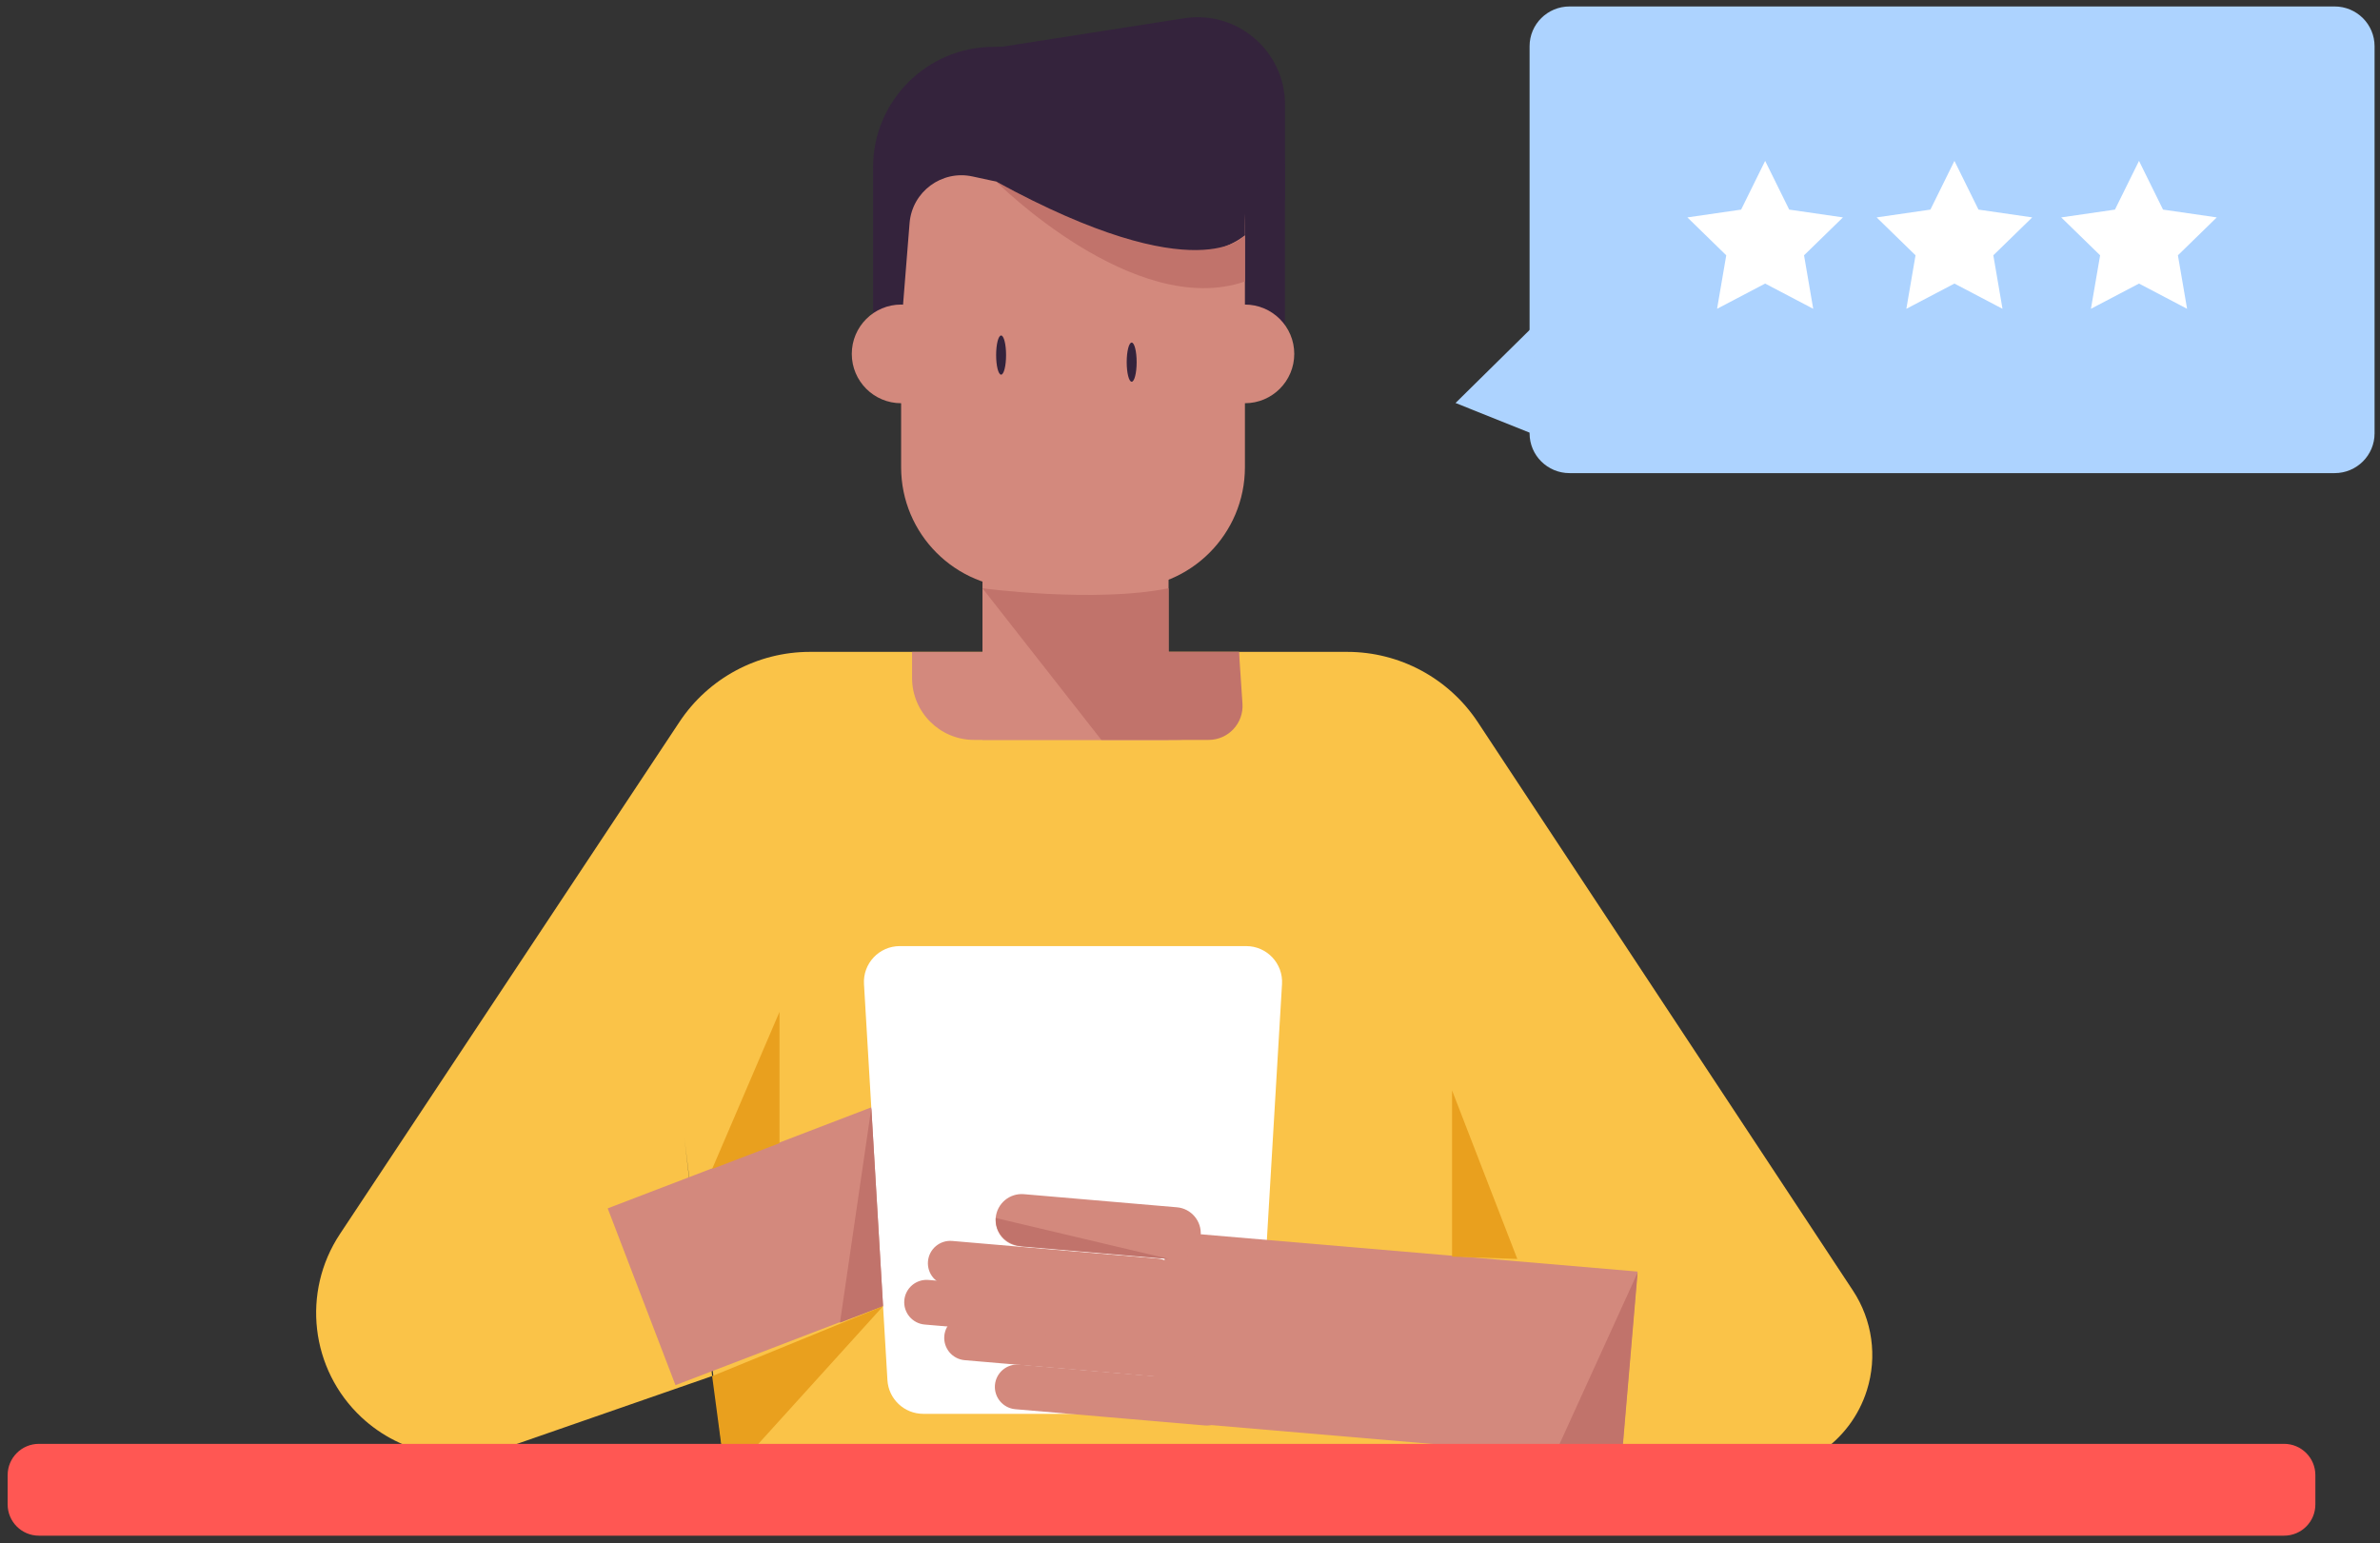 <svg enable-background="new 0 0 622.28 403.55" viewBox="0 0 622.28 403.55" xmlns="http://www.w3.org/2000/svg"><rect x="0" y="0" width="622.28" height="403.55" fill="#333333" stroke="none"/><path d="m211.77 170.46h140.46c13.75 0 26.58 6.91 34.16 18.38l98.08 148.63c5.08 7.7 6.42 17.27 3.66 26.06-4.29 13.67-17.49 22.55-31.77 21.37l-40.67-3.36-27.09-52.34-5.47 57.71h-193.32l-10.85-89.22 7.24 62.14-52.18 18.14c-13.5 5.45-28.93 2.56-39.55-7.39-13.3-12.47-15.66-32.71-5.58-47.91l88.78-133.92c7.58-11.41 20.38-18.29 34.1-18.29z" fill="#fac348"/><path d="m163.7 292.38h123.52v49.5h-123.52z" fill="#d3897d" transform="matrix(-.934 .358 -.358 -.934 549.548 532.473)"/><path d="m228.27 81.93v-38.14c0-17.42 14.12-31.54 31.54-31.54h44.61c17.42 0 31.54 14.12 31.54 31.54v48.76z" fill="#34233c"/><path d="m293.84 153.83h-26.57c-17.49 0-31.66-14.18-31.66-31.66v-62.96c0-17.49 14.18-31.66 31.66-31.66h26.57c17.49 0 31.66 14.18 31.66 31.66v62.96c0 17.48-14.18 31.66-31.66 31.66z" fill="#d3897d"/><path d="m235.61 85.97 2.21-27.62c.66-8.21 8.39-13.95 16.44-12.21l71.24 15.41v-41.24l-87.53.73-6.79 34.25z" fill="#34233c"/><path d="m248.51 14.33 87.47 38.06v-25.03c0-14.03-12.52-24.74-26.38-22.58z" fill="#34233c"/><circle cx="235.61" cy="92.54" fill="#d3897d" r="12.9"/><circle cx="325.5" cy="92.54" fill="#d3897d" r="12.9"/><path d="m260.45 47.47s44.61 29.98 65.05 14.07l-19.28-30.65z" fill="#34233c"/><path d="m307.74 193.48h-53.06c-8.95 0-16.21-7.26-16.21-16.21v-6.8h85.49v6.8c0 8.95-7.26 16.21-16.22 16.21z" fill="#d3897d"/><path d="m256.88 140.21h48.66v53.27h-48.66z" fill="#d3897d"/><path d="m319.71 369.71h-78.32c-4.96 0-9.07-3.87-9.36-8.82l-6.13-103.56c-.32-5.39 3.96-9.93 9.36-9.93h90.58c5.4 0 9.68 4.54 9.36 9.93l-6.13 103.56c-.29 4.96-4.39 8.82-9.36 8.82z" fill="#fff"/><g fill="#d3897d"><path d="m302.78 327.4h123.52v49.5h-123.52z" transform="matrix(.996 .085 -.085 .996 31.376 -29.82)"/><path d="m306.55 329.29-40-3.43c-3.75-.32-6.53-3.62-6.21-7.38.32-3.75 3.62-6.53 7.38-6.21l40 3.43c3.75.32 6.53 3.62 6.21 7.38-.33 3.75-3.63 6.53-7.38 6.21z"/><path d="m301.69 340.76-53.73-4.6c-3.22-.28-5.6-3.11-5.33-6.33.28-3.22 3.11-5.6 6.33-5.33l53.73 4.6c3.22.28 5.6 3.11 5.33 6.33-.28 3.22-3.11 5.6-6.33 5.33z"/><path d="m305.96 360.28-53.73-4.6c-3.22-.28-5.6-3.11-5.33-6.33.28-3.22 3.11-5.6 6.33-5.33l53.73 4.6c3.22.28 5.6 3.11 5.33 6.33-.28 3.22-3.11 5.61-6.33 5.33z"/><path d="m315.05 372.75-49.58-4.25c-3.22-.28-5.6-3.11-5.33-6.33.28-3.22 3.11-5.6 6.33-5.33l49.58 4.25c3.22.28 5.6 3.11 5.33 6.33-.28 3.22-3.12 5.61-6.33 5.33z"/><path d="m300.78 351.41-59.01-5.05c-3.22-.28-5.6-3.11-5.33-6.33.28-3.22 3.11-5.6 6.33-5.33l59.01 5.05c3.22.28 5.6 3.11 5.33 6.33-.28 3.22-3.11 5.6-6.33 5.33z"/></g><path d="m305.62 329.21-38.15-3.27s-7.18-.43-7.14-7.45z" fill="#c1736b"/><path d="m428.18 332.76-21.77 47.81 17.55 1.51z" fill="#c1736b"/><path d="m227.82 289.72-8.2 56.16 11.27-4.32z" fill="#c1736b"/><path d="m189.81 386.92 41.08-45.36-44.69 18.29z" fill="#e9a01e"/><path d="m203.81 264.6-17.61 41.08 17.61-6.75z" fill="#e9a01e"/><path d="m396.72 329.21-17.06-44.07v43.46z" fill="#e9a01e"/><path d="m256.88 153.83s29.24 3.92 48.66 0v16.63h18.41l.91 13.56c.34 5.12-3.72 9.46-8.85 9.46h-28.05z" fill="#c1736b"/><path d="m260.45 47.47s36.09 36.12 65.05 26.14v-12.07s-11.96 14.96-65.05-14.07z" fill="#c1736b"/><ellipse cx="261.75" cy="92.85" fill="#34233c" rx="1.3" ry="5.12"/><ellipse cx="295.89" cy="94.7" fill="#34233c" rx="1.3" ry="5.12"/><path d="m597.21 401.57h-587.04c-4.51 0-8.17-3.66-8.17-8.17v-7.67c0-4.51 3.66-8.17 8.17-8.17h587.04c4.51 0 8.17 3.66 8.17 8.17v7.67c.01 4.51-3.65 8.17-8.17 8.17z" fill="#ff5753"/><path d="m610.41 123.72h-190.53-9.5c-5.77 0-10.45-4.65-10.45-10.39v-101.25c0-5.74 4.68-10.39 10.45-10.39h200.03c5.77 0 10.45 4.65 10.45 10.39v101.25c0 5.74-4.68 10.39-10.45 10.39z" fill="#add3ff"/><path d="m380.57 105.38 21.76 8.72-1.69-28.51z" fill="#add3ff"/><path d="m461.52 42.07 6.29 12.74 14.05 2.04-10.17 9.91 2.4 13.99-12.57-6.6-12.57 6.6 2.4-13.99-10.16-9.91 14.05-2.04z" fill="#fff"/><path d="m511.01 42.07 6.29 12.74 14.05 2.04-10.17 9.91 2.4 13.99-12.57-6.6-12.57 6.6 2.4-13.99-10.17-9.91 14.06-2.04z" fill="#fff"/><path d="m559.27 42.07 6.28 12.74 14.05 2.04-10.16 9.91 2.4 13.99-12.57-6.6-12.57 6.6 2.4-13.99-10.17-9.91 14.05-2.04z" fill="#fff"/></svg>